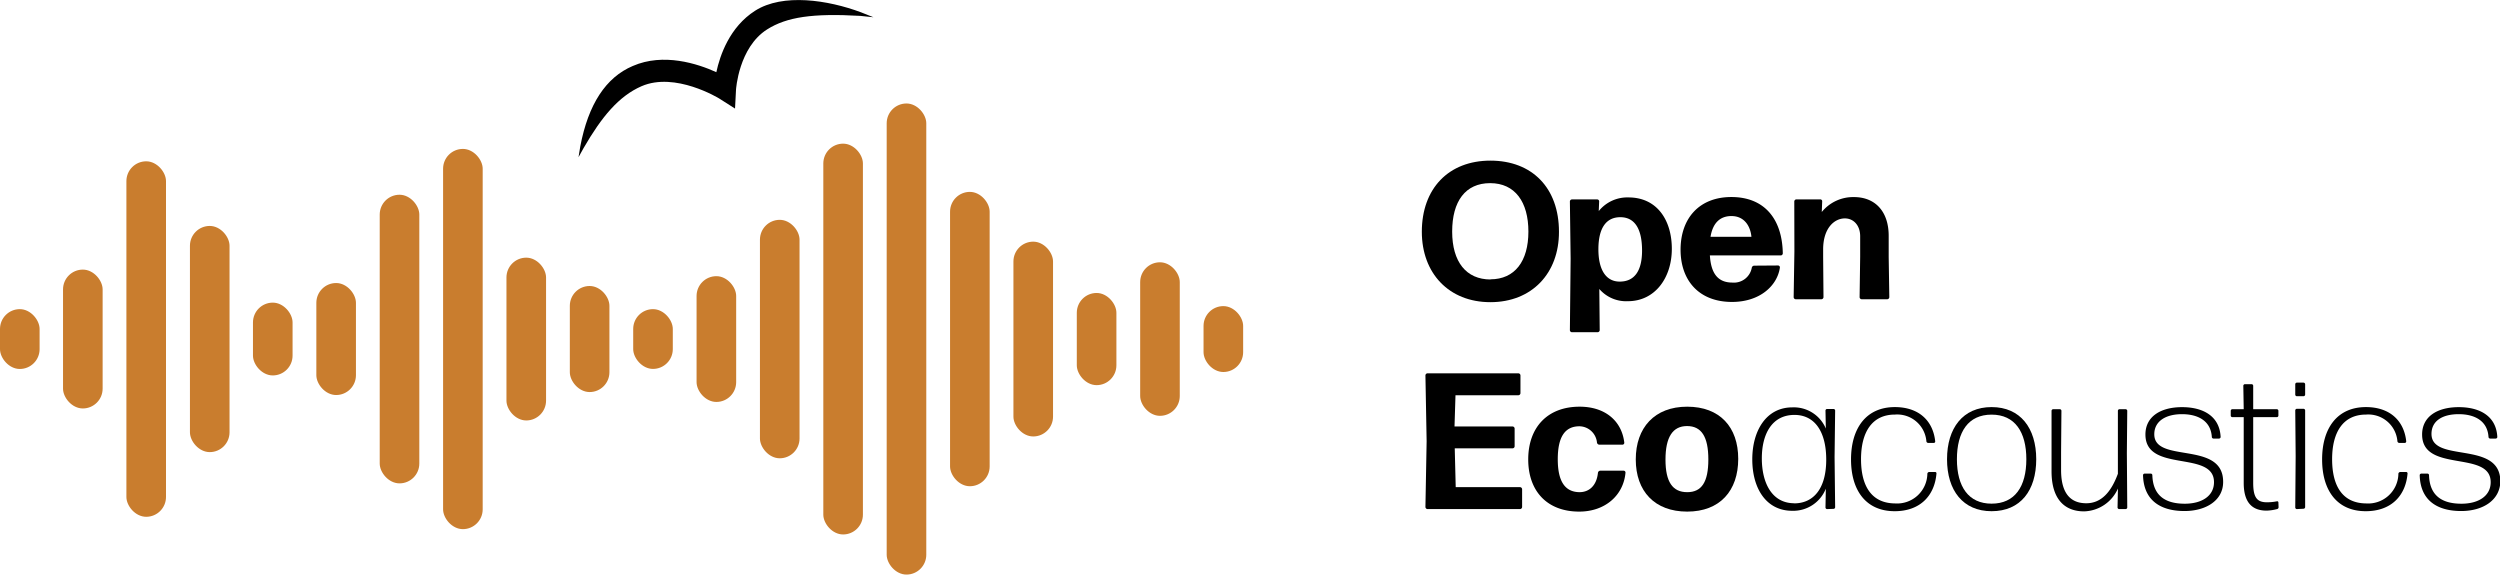 <svg xmlns="http://www.w3.org/2000/svg" viewBox="0 0 437.5 100.55">
  <defs>
    <style>.cls-1{fill: black;}.cls-2{fill:#c97d2e;}</style>
  </defs>
  <g id="Layer_2" data-name="Layer 2">
    <g id="Layer_1-2" data-name="Layer 1">
      <path class="cls-1"
        d="M260.82,52.88c-7.26,0-12-5.06-12-12.32,0-7.57,4.69-12.45,12-12.45s12,4.78,12,12.45C272.84,47.82,268.08,52.88,260.82,52.88Zm0-4c4.27,0,6.65-3.16,6.65-8.35s-2.34-8.48-6.69-8.48-6.65,3.19-6.65,8.48S256.58,48.91,260.86,48.91Z" />
      <path class="cls-1"
        d="M284.88,52.71a6.19,6.19,0,0,1-5-2.14l.07,7.19a.38.38,0,0,1-.37.38h-4.48a.37.37,0,0,1-.37-.38l.13-12.48-.13-10a.37.37,0,0,1,.37-.38h4.41a.34.34,0,0,1,.34.38l-.07,1.66A6.41,6.41,0,0,1,285,34.55c4.95,0,7.57,3.94,7.57,9S289.63,52.71,284.88,52.71Zm-1.43-3.43c2.58,0,3.91-1.87,3.91-5.43,0-3.87-1.33-5.84-3.8-5.84s-3.81,1.87-3.84,5.5S281,49.28,283.45,49.28Z" />
      <path class="cls-1"
        d="M311.14,46.46a.33.33,0,0,1,.34.38c-.47,3.19-3.53,6-8.38,6-5.84,0-9-3.83-9-9.13,0-5.56,3.32-9.23,8.89-9.23,5.73,0,8.89,3.77,9,9.84a.37.37,0,0,1-.37.38H299.23c.2,3.29,1.5,4.75,3.94,4.75a3.17,3.17,0,0,0,3.39-2.58.45.45,0,0,1,.44-.38ZM303,37.81c-2,0-3.26,1.22-3.66,3.63h7.16C306.32,39.58,305.27,37.81,303,37.81Z" />
      <path class="cls-1"
        d="M314.26,52.37a.38.38,0,0,1-.37-.37l.13-8L314,35.27a.38.38,0,0,1,.37-.38h4.17a.33.33,0,0,1,.34.38l-.07,1.83a7.07,7.07,0,0,1,5.64-2.61c3.7,0,6.07,2.51,6.07,6.78v3.67l.11,7.06a.38.38,0,0,1-.38.37H325.8a.38.38,0,0,1-.37-.37l.1-7.06v-3.6c0-1.9-1.16-3.12-2.68-3.12-1.83,0-3.8,1.69-3.8,5.43v1.29l.06,7.06a.38.38,0,0,1-.37.37Z" />
      <path class="cls-1"
        d="M249.83,89.09a.38.38,0,0,1-.38-.38l.21-11.5-.21-11.51a.38.38,0,0,1,.38-.37h15.88a.38.38,0,0,1,.37.37v3.09a.38.38,0,0,1-.37.38h-11l-.17,5.46h10.14a.38.38,0,0,1,.38.37v3.09a.37.37,0,0,1-.38.37H254.58l.17,6.79H266a.38.38,0,0,1,.37.38v3.08a.38.38,0,0,1-.37.38Z" />
      <path class="cls-1"
        d="M276.36,89.53c-5.6,0-8.92-3.57-8.92-9.13s3.32-9.23,9-9.23c4.48,0,7.37,2.51,7.81,6.28a.33.33,0,0,1-.34.37h-4a.44.44,0,0,1-.44-.37,3.14,3.14,0,0,0-3.06-2.85c-2.58,0-3.8,1.9-3.8,5.77s1.26,5.73,3.8,5.76c1.7,0,3-1.15,3.23-3.39a.43.43,0,0,1,.4-.37h4.08a.33.33,0,0,1,.34.37C284.1,86.68,280.91,89.53,276.36,89.53Z" />
      <path class="cls-1"
        d="M295.26,89.53c-5.7,0-9-3.57-9-9.13s3.29-9.23,9-9.23,8.93,3.56,8.93,9.13S301,89.53,295.26,89.53Zm0-3.4c2.51,0,3.7-1.73,3.7-5.73s-1.22-5.84-3.73-5.84-3.77,1.94-3.77,5.87S292.72,86.13,295.26,86.13Z" />
      <path class="cls-1"
        d="M319.73,89.09a.29.29,0,0,1-.27-.28l.06-3.29a6.14,6.14,0,0,1-5.87,3.87c-4.58,0-7-3.93-7-9s2.48-9.1,7-9.1A6.07,6.07,0,0,1,319.52,75l-.06-3.16a.29.29,0,0,1,.27-.27h1.15a.29.29,0,0,1,.27.27l-.1,8.15.1,8.78a.29.29,0,0,1-.27.28Zm-5.77-1c3.39,0,5.6-2.55,5.63-7.54s-2-7.94-5.56-7.94c-3.94,0-5.71,3.36-5.71,7.61S310.06,88.07,314,88.07Z" />
      <path class="cls-1"
        d="M331.57,89.46c-5,0-7.64-3.6-7.64-9.06s2.65-9.16,7.67-9.16c4.21,0,6.69,2.41,7.06,6a.24.24,0,0,1-.24.27h-1a.32.32,0,0,1-.3-.27,5.12,5.12,0,0,0-5.5-4.69c-4,0-5.94,3.06-5.94,7.81s1.87,7.7,5.94,7.74a5.3,5.3,0,0,0,5.67-5.23.35.35,0,0,1,.3-.27h1.06a.23.23,0,0,1,.23.27C338.56,86.71,336.05,89.46,331.57,89.46Z" />
      <path class="cls-1"
        d="M348.53,89.46c-5,0-7.8-3.63-7.8-9.09s2.78-9.13,7.8-9.13,7.81,3.66,7.81,9.13S353.59,89.46,348.53,89.46Zm0-1.32c4.08,0,6.08-3,6.08-7.77s-2-7.81-6.08-7.81-6.07,3-6.07,7.81S344.5,88.14,348.53,88.14Z" />
      <path class="cls-1"
        d="M364.72,89.49c-3.53,0-5.7-2.27-5.7-7V79.11l0-7.23a.3.3,0,0,1,.28-.27h1.18a.29.29,0,0,1,.27.27l-.06,7.23v3.16c0,4.2,1.76,5.8,4.41,5.8s4.37-2,5.53-5.16v-3.8l0-7.23a.29.29,0,0,1,.27-.27H372a.3.3,0,0,1,.27.27l-.07,7.4.07,9.53a.3.3,0,0,1-.27.28h-1.16a.3.3,0,0,1-.27-.28l.07-3.32A6.68,6.68,0,0,1,364.72,89.49Z" />
      <path class="cls-1"
        d="M382.29,89.43c-4.37,0-7.16-2-7.26-6.28a.29.29,0,0,1,.27-.27h1.09a.28.28,0,0,1,.27.27c.1,3.42,2.07,5,5.67,5,3,0,5.12-1.36,5.12-3.77,0-5.66-12-1.56-12-8.34,0-3.16,2.68-4.79,6.41-4.79s6.58,1.6,6.75,5.23a.29.29,0,0,1-.27.27h-1a.3.3,0,0,1-.27-.27c-.17-2.82-2.41-4-5.22-4S377,73.68,377,76c0,5.16,12.05,1.05,12.05,8.31C389.08,87.53,386.1,89.43,382.29,89.43Z" />
      <path class="cls-1"
        d="M398.75,88.75a.33.33,0,0,1-.27.34,8,8,0,0,1-1.83.27c-2.28,0-4-1.16-4-4.85l0-11.51h-2a.28.28,0,0,1-.27-.27v-.85a.29.29,0,0,1,.27-.27h2l-.07-4.11a.3.3,0,0,1,.27-.27h1.19a.29.29,0,0,1,.27.27l0,4.11h4.14a.29.29,0,0,1,.27.27v.85a.28.28,0,0,1-.27.27h-4.14V84.51c0,2.61.71,3.39,2.41,3.39a8.89,8.89,0,0,0,1.73-.17.21.21,0,0,1,.27.2Z" />
      <path class="cls-1"
        d="M401.94,69.34a.29.29,0,0,1-.27-.27V67.23a.29.29,0,0,1,.27-.27h1.19a.3.3,0,0,1,.27.27v1.84a.3.3,0,0,1-.27.27Zm0,19.75a.29.29,0,0,1-.27-.28l.07-9-.07-8a.29.29,0,0,1,.27-.27h1.19a.3.3,0,0,1,.27.27l0,7.94,0,9a.3.3,0,0,1-.27.28Z" />
      <path class="cls-1"
        d="M414,89.46c-5,0-7.63-3.6-7.63-9.06s2.64-9.16,7.67-9.16c4.2,0,6.68,2.41,7.05,6,0,.13-.1.27-.23.27h-1a.33.33,0,0,1-.31-.27,5.11,5.11,0,0,0-5.49-4.69c-4,0-5.94,3.06-5.94,7.81s1.86,7.7,5.94,7.74a5.29,5.29,0,0,0,5.66-5.23.36.36,0,0,1,.31-.27h1.05a.24.24,0,0,1,.24.27C421,86.71,418.5,89.46,414,89.46Z" />
      <path class="cls-1"
        d="M430.71,89.43c-4.37,0-7.16-2-7.26-6.28a.29.29,0,0,1,.27-.27h1.09a.28.28,0,0,1,.27.27c.1,3.42,2.07,5,5.67,5,3,0,5.12-1.36,5.12-3.77,0-5.66-12-1.56-12-8.34,0-3.16,2.68-4.79,6.41-4.79s6.58,1.6,6.75,5.23a.29.29,0,0,1-.27.27h-1a.3.3,0,0,1-.27-.27c-.17-2.82-2.41-4-5.22-4s-4.76,1.15-4.76,3.46c0,5.16,12.05,1.05,12.05,8.31C437.5,87.53,434.52,89.43,430.71,89.43Z" />
      <rect class="cls-2" x="44.27" y="52.96" width="6.93" height="12.74" rx="3.47" />
      <rect class="cls-2" x="55.36" y="49.53" width="6.93" height="19.6" rx="3.47" />
      <rect class="cls-2" x="66.45" y="34.08" width="6.93" height="50.51" rx="3.47" />
      <rect class="cls-2" x="77.54" y="26.06" width="6.93" height="66.54" rx="3.47" />
      <rect class="cls-2" x="88.63" y="45.09" width="6.93" height="28.49" rx="3.47" />
      <rect class="cls-2" x="99.72" y="50.05" width="6.93" height="18.56" rx="3.47" />
      <rect class="cls-2" x="110.81" y="54.1" width="6.93" height="10.46" rx="3.47" />
      <rect class="cls-2" x="121.9" y="48.33" width="6.93" height="22.01" rx="3.47" />
      <rect class="cls-2" x="132.99" y="38.47" width="6.93" height="41.73" rx="3.47" />
      <rect class="cls-2" x="144.08" y="25.14" width="6.93" height="68.39" rx="3.47" />
      <rect class="cls-2" x="155.17" y="18.11" width="6.93" height="82.44" rx="3.47" />
      <rect class="cls-2" x="166.26" y="33.58" width="6.93" height="51.51" rx="3.47" />
      <rect class="cls-2" x="177.35" y="42.29" width="6.93" height="34.09" rx="3.47" />
      <rect class="cls-2" x="188.44" y="51.27" width="6.93" height="16.13" rx="3.47" />
      <rect class="cls-2" x="199.53" y="45.9" width="6.93" height="26.87" rx="3.47" />
      <rect class="cls-2" x="33.24" y="39.54" width="6.93" height="39.58" rx="3.47" />
      <rect class="cls-2" x="11.03" y="47.18" width="6.93" height="24.3" rx="3.47" />
      <rect class="cls-2" x="22.12" y="28.23" width="6.93" height="62.21" rx="3.47" />
      <rect class="cls-2" y="54.1" width="6.93" height="10.47" rx="3.47" />
      <rect class="cls-2" x="210.62" y="53.57" width="6.93" height="11.53" rx="3.47" />
      <path class="cls-1"
        d="M150.67,2.15C144.9,0,137-1.22,132.14,1.88c-4.45,2.84-6.15,7.8-6.78,10.75-3.29-1.49-9.25-3.43-14.63-1.08-4.71,2-7.78,6.7-9.18,14.07l-.31,1.89.9-1.62c3.15-5.44,6.14-9.06,10.12-10.8,5.9-2.57,13.51,2.1,13.59,2.14L128.63,19l.17-3.27c0-.08.47-7.42,5.44-10.58,3.44-2.18,8-2.85,16.31-2.37l2.3.24Z" />
    </g>
  </g>
</svg>
